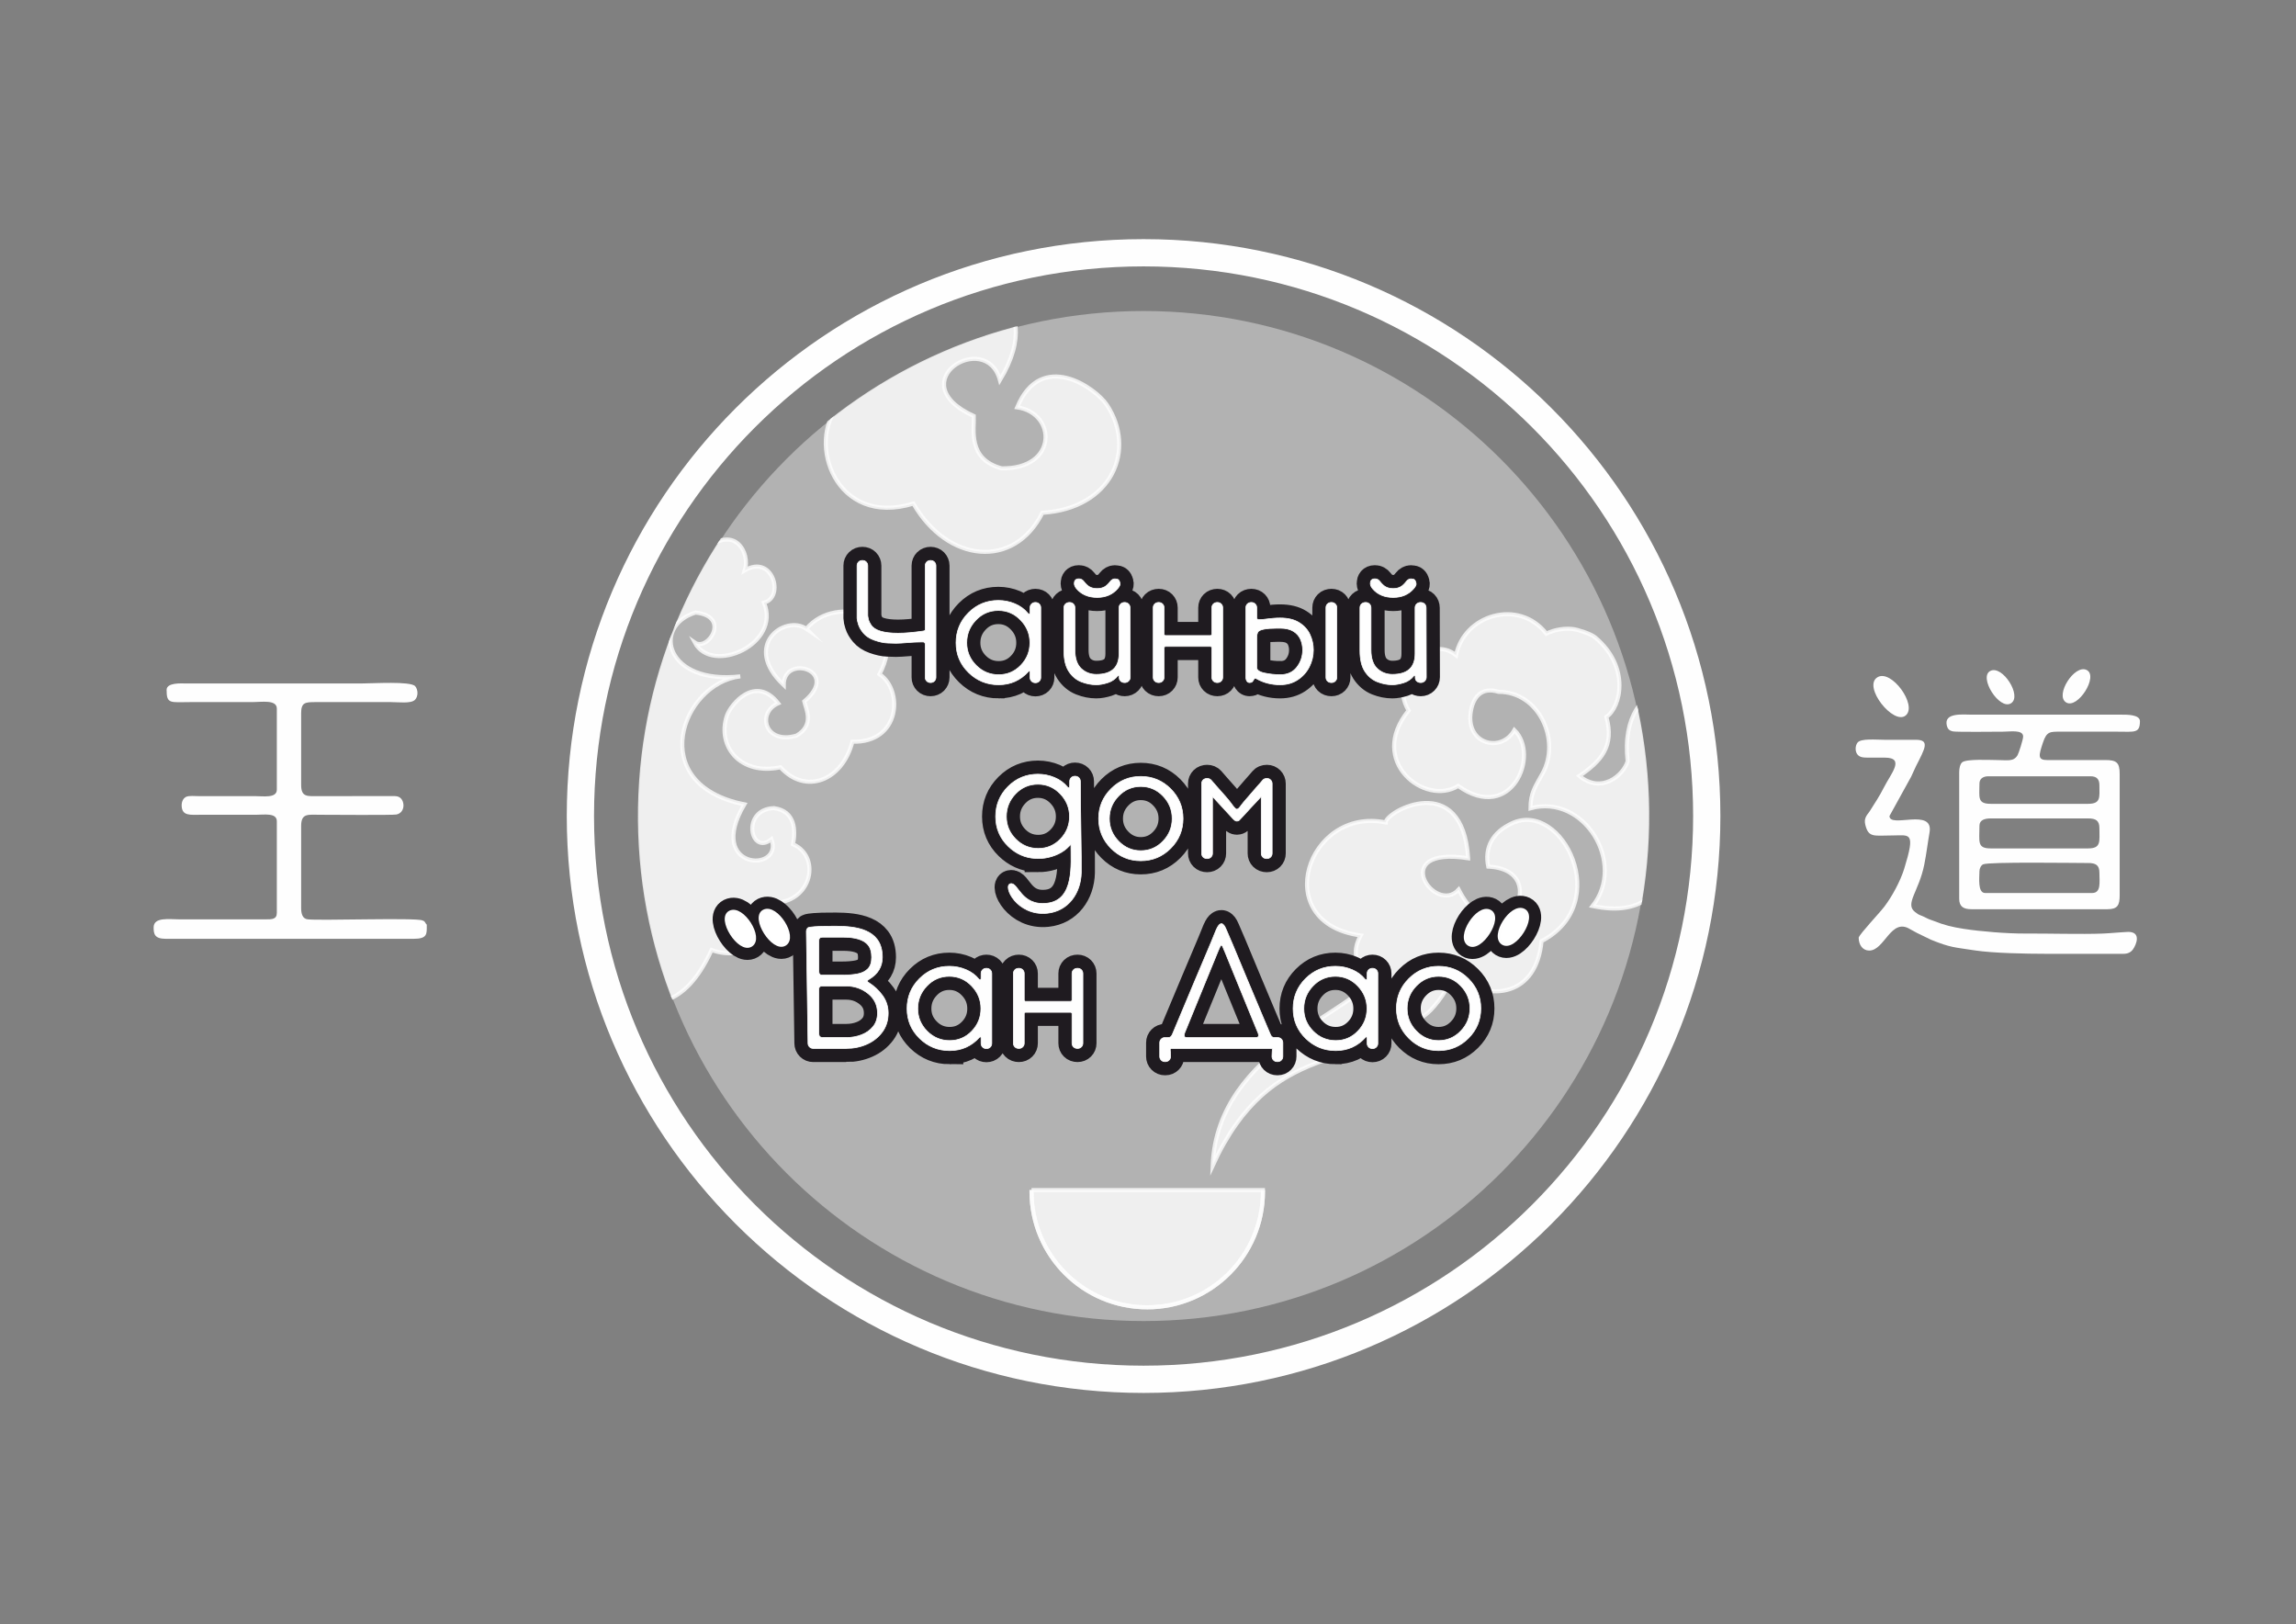 <?xml version="1.0" encoding="UTF-8"?> <!-- Creator: CorelDRAW 2019 (64-Bit) --> <svg xmlns="http://www.w3.org/2000/svg" xmlns:xlink="http://www.w3.org/1999/xlink" xmlns:xodm="http://www.corel.com/coreldraw/odm/2003" xml:space="preserve" width="1189mm" height="841mm" style="shape-rendering:geometricPrecision; text-rendering:geometricPrecision; image-rendering:optimizeQuality; fill-rule:evenodd; clip-rule:evenodd" viewBox="0 0 118900 84100"><rect x="0" y="0" width="118900" height="84100" fill="#808080" stroke="none"/> <defs> <style type="text/css"> <![CDATA[ .str4 {stroke:#FEFEFE;stroke-width:211.42;stroke-miterlimit:22.926;stroke-opacity:0.8} .str5 {stroke:#FEFEFE;stroke-width:211.42;stroke-miterlimit:22.926;stroke-opacity:0.8} .str1 {stroke:#FEFEFE;stroke-width:211.42;stroke-miterlimit:22.926;stroke-opacity:0.8} .str2 {stroke:#FEFEFE;stroke-width:211.42;stroke-miterlimit:22.926;stroke-opacity:0.8} .str3 {stroke:#FEFEFE;stroke-width:211.42;stroke-miterlimit:22.926;stroke-opacity:0.8} .str6 {stroke:#FEFEFE;stroke-width:211.47;stroke-miterlimit:22.926;stroke-opacity:0.8} .str8 {stroke:#1F1B20;stroke-width:1411.07;stroke-miterlimit:22.926} .str7 {stroke:#1F1B20;stroke-width:1411.09;stroke-miterlimit:22.926} .str0 {stroke:#FEFEFE;stroke-width:1411.09;stroke-miterlimit:22.926} .str9 {stroke:#FEFEFE;stroke-width:36.66;stroke-miterlimit:22.926} .str10 {stroke:#FEFEFE;stroke-width:159.81;stroke-miterlimit:22.926} .fil0 {fill:none} .fil4 {fill:none} .fil1 {fill:#FEFEFE} .fil6 {fill:white} .fil5 {fill:#FEFEFE;fill-rule:nonzero} .fil2 {fill:#FEFEFE;fill-opacity:0.4} .fil3 {fill:#FEFEFE;fill-opacity:0.8} ]]> </style> <clipPath id="id0"> <path d="M59652.91 16068.7c14460.64,238.59 25989.96,12154.72 25751.29,26615.37 -238.59,14460.64 -12154.72,25989.96 -26615.37,25751.29 -14460.64,-238.59 -25989.96,-12154.72 -25751.29,-26615.37 238.59,-14460.64 12154.72,-25989.96 26615.37,-25751.29z"></path> </clipPath> </defs> <g id="Слой_x0020_1">  <path class="fil0 str0" d="M59220.89 13087.35c16107.21,0 29164.68,13057.55 29164.68,29164.68 0,16107.13 -13057.47,29164.68 -29164.68,29164.68 -16107.21,0 -29164.68,-13057.55 -29164.68,-29164.68 0,-16107.13 13057.47,-29164.68 29164.68,-29164.68z"></path> <path class="fil1" d="M15594.42 36940.18c0,-566.42 196.21,-588.19 755.51,-587.63l3903.49 0c377.3,0 1018.75,89.64 1230.58,-112.57 181.56,-173.29 174.63,-531.86 13.87,-712.14 -237.85,-266.78 -2166.78,-140.65 -2755.48,-140.65l-9150.14 0c-199.93,-0.02 -965.38,-54.84 -965.38,335.77 0,749.54 202.78,629.59 1259.18,629.59 1063.33,0 2126.67,0 3189.98,0 467,0 1259.18,-140.69 1259.18,335.79l0 4197.31c0,451.5 -688.12,335.78 -1133.28,335.78l-2896.15 0c-212.46,0 -530.7,-34.94 -674.08,39.44 -162.79,84.47 -230.5,268.65 -225.04,457.19 15.68,541.12 449.19,468.78 983.08,468.78l2854.17 0c442.71,0 1091.3,-114.61 1091.3,335.78l0 4742.95c0,336.01 -248.23,337.31 -587.56,335.86l-4449.23 -0.05c-545.81,0 -1343.13,-130.99 -1343.13,419.72 0,339.75 47.89,587.62 629.61,587.62l12843.76 0c707.87,0 671.58,-260.91 671.58,-671.57 0,-170.69 5.07,-14.3 -33.17,-92.72 -9.97,-20.49 -38.95,-66.79 -47.62,-78.33 -65.4,-87.06 -28.73,-59.83 -142.95,-108.88 -356.08,-152.85 -5317.8,19.83 -5945.38,-56.79 -266.87,-32.58 -336.7,-287.67 -336.7,-586.69l0 -4239.3c0,-686.64 355.11,-587.6 1007.34,-587.6 458.1,0 3739.21,27.29 3930.75,-14.72 451.2,-99.03 439.55,-678.41 185.55,-868.97 -73.91,-55.45 -151.64,-81.03 -294.59,-83.81l-3863.66 2.09c-636.27,0 -965.39,80.22 -965.39,-587.6l0 -3693.65z"></path> <path class="fil1" d="M102507.42 45103.73c0,-138.08 83.14,-305.34 193.36,-352.27 316.47,-134.75 4749.78,-67.45 5431.03,-67.45 395.17,0 587.63,105.35 587.63,503.68 0,483.22 100.42,1049.33 -377.77,1049.33l-5540.45 0c-401.27,0 -293.8,-816.63 -293.8,-1133.29zm0 -2350.49c0,-302.67 284.84,-377.77 587.61,-377.77l5036.78 0c395.17,0 587.63,105.37 587.63,503.7 0,692.17 101.53,1049.31 -587.63,1049.31l-5036.78 0c-723.07,0 -587.61,-337.88 -587.61,-1175.24zm0 -2182.61c0,-257.66 199.76,-377.76 461.7,-377.76l5288.62 0c314.65,0 461.7,147.05 461.7,461.71 0,619.74 89.23,965.38 -587.63,965.38l-5036.78 0c-710.79,0 -587.61,-332.62 -587.61,-1049.33zm-1049.33 -587.61l0 6547.8c0,408.56 221.16,545.65 629.58,545.65l7051.5 0c515.04,0 629.6,-202.96 629.6,-713.53l0 -6295.97c0,-588.43 -165.34,-716.82 -755.04,-714.04l-2981.76 1.66c-527.47,2.17 -458.04,-237.91 -235.19,-909.12 192.8,-580.7 367.45,-561.64 907.95,-561.11l2980.09 0c848.61,0 1133.26,94.38 1133.26,-545.66 0,-347.53 -709.13,-336.47 -923.38,-335.82l-7765.06 0.04c-464,0 -1471.45,-123.99 -1313.99,555.24 44.19,190.55 129.38,269.94 321.24,311.59 184.63,40.11 2220.54,14.61 2587.74,14.61 369.11,0 1042.38,-118.86 1045.58,249.77 1.29,148.14 -227.92,866.55 -289.38,968.13 -210.27,347.29 -520.06,251.16 -1050,251.16 -353.27,0 -1591.16,-68.01 -1815.92,114.86 -111.16,90.43 -156.82,320.74 -156.82,514.74zm-2490.61 237.66c97.59,-194.53 154.08,-352.6 251.8,-545.7 469.33,-927.35 744.43,-1376.84 -27.55,-1371.24 -531.23,3.82 -1063.8,0.34 -1595.17,0.34 -456.5,0 -1229.79,-82.03 -1404.69,148.35 -120.56,158.8 -129.68,437.46 -13.85,598.61 124.18,172.7 336.08,178.2 620.85,176.64 265.84,-1.46 531.83,0.41 797.69,-0.19 1089.33,-2.53 315.55,836.51 -41.98,1553.01 -210.42,421.67 -485.17,836 -738.02,1234.72 -168.06,223.4 -297.09,368.7 -220.86,686.26 166.7,694.38 460.11,555.44 1420.59,555.44 879.82,0 1197.4,-226.16 593.64,1726.93 -196.81,636.65 -628.25,1433.44 -1024.89,1955.2 -267.61,351.91 -1259.25,1389.81 -1331.64,1606.49 0,391.64 219.46,671.57 545.65,671.57 800.23,0 1121.61,-1723.21 2115.63,-1108.28 129.31,79.99 224.73,112.91 352.38,193.29l734.78 356.51c1021.29,412.22 1180.99,382.13 2262.85,549.36 933.25,144.22 2674.8,177 3642.53,177l4071.41 0c224.25,0 380.08,-90.68 480.48,-233.05 176.14,-249.82 431.68,-885.46 -227,-902.19 -448.38,18.66 -910.71,70.15 -1343.22,87.48 -1091.57,43.7 -2828.88,-7.77 -4031.16,-1.36 -901.29,4.79 -2274.4,-105.49 -3158.02,-241.83 -600.35,-92.59 -1036.91,-201.03 -1529.72,-401.05 -141.68,-57.5 -227.61,-72.47 -363.72,-139.98 -129.78,-64.34 -177.92,-93.71 -315.21,-146.47 -158.08,-60.73 -181.31,-79.87 -318.08,-185.59 -547.85,-423.42 199.6,-1057.88 477.34,-2455.9 115.15,-579.45 172.17,-1095.17 271.85,-1659.05 231.65,-1310.68 -2073.78,-198.27 -2073.78,-856.44l1119.09 -2028.88zm-279.64 -3175.8c625.69,-521.65 -749.4,-2426.89 -1467.9,-1975.23 -771.87,485.2 842.22,2496.87 1467.9,1975.23zm8306.73 -675.82c-595.63,-368.61 437.56,-1993.82 1065.36,-1678.5 629.63,316.24 -469.72,2047.11 -1065.36,1678.5zm-2856.22 46.79c595.64,-368.61 -437.54,-1993.82 -1065.37,-1678.5 -629.6,316.22 469.72,2047.11 1065.37,1678.5z"></path> <path class="fil2" d="M59220.89 16103.48c14441.48,0 26148.55,11707.16 26148.55,26148.55 0,14441.39 -11707.07,26148.55 -26148.55,26148.55 -14441.47,0 -26148.55,-11707.16 -26148.55,-26148.55 0,-14441.39 11707.08,-26148.55 26148.55,-26148.55z"></path> <g> </g> <g style="clip-path:url(#id0)"> <g> <path class="fil3 str1" d="M97416.05 52981.99c-9.51,-45.22 46.35,-55.61 66.08,-85.97 -406.87,-74.55 -338.07,-106.83 -714.89,152.77l272.79 766.12 376.02 -832.92z"></path> <path class="fil3 str2" d="M41755.91 32555.46c-1104.84,-752.68 -3354.91,858 -1170.9,2917.67 -11.14,-1625.4 2976.73,-764.59 1063.86,844.08 84.9,381.23 543.78,1216.54 -392.38,1766.83 -1644.34,490.78 -2080.82,-1174.09 -956.35,-1669.48 -1186.37,-1514.66 -2472.28,70.88 -2664.26,658.89 -506.89,1552.48 679,3094.77 2781.63,2655.98 1294.13,1435.84 3201.66,702.75 3726.43,-1325.11 2489.84,69.74 2647.7,-2680.98 1401.9,-3497.08 1611.12,-2993.09 -2201.09,-4228.26 -3789.93,-2351.78z"></path> <path class="fil3 str3" d="M76028.91 44436.94c-283.11,-4576.55 -4256.91,-2431.8 -4270.28,-1853.75 -4058.6,-834.97 -6072.51,5210.39 -1296.26,5852.7 -484.96,869.24 -267.48,1646.87 610.86,2073.44 -619.56,1859.45 -8047.04,3750.13 -8274.69,9841.04 3072.41,-6667.7 7441.35,-4814 11106.69,-7880.36 441.48,-350.77 1242.17,-1462.81 1265.85,-1945.63 2092.43,1451.09 4403.64,986.95 4659.06,-1795.78 3747.03,-1940.13 1068.06,-7305.66 -1526.06,-6105.18 -1018.96,471.57 -1441.42,1265.31 -1234.69,2247.16 3544.91,165.51 554.99,5249.94 -1531.16,1188.27 -1219.7,1359.93 -3708.39,-2268.23 490.68,-1621.91z"></path> <path class="fil3 str3" d="M68132.5 15611.34l549.62 222.85c868.37,445.76 1472.39,-76.62 2869.96,725.08l1552.23 663.24c231.03,105.64 437.57,253.73 693.91,389.7l8888.25 6039.78c1901.41,1748.24 1699.73,3519.65 3276.79,5422.31 592.63,715.04 2848.77,6371.75 3137.71,7203.59 -574.71,-1491.37 -5337.94,-1548.3 -4812.04,3138.43 -234.3,753.36 -1369.57,1691.93 -2501.01,760.62 1109.11,-752.04 1832.87,-1532.97 1399.11,-3058.67 749.6,-490.53 1253.7,-2586.95 -588.42,-4123.72 -218.69,-182.39 -889.09,-391.2 -1123.89,-423.09 -376.54,-51.47 -914.29,0.84 -1395.58,233.99 -1449.22,-1844.28 -4270.79,-956.95 -4675.88,1121.29 -1372.72,-1141.54 -3569.02,981.48 -2459.15,2861.68 -2152.54,2631.22 854.07,4975.66 2568.7,3905.23 2752.58,1966.56 4252.59,-1599.44 2911.1,-2894.01 -664.58,1184.12 -2449.92,748.22 -2271.82,-839.76 90.8,-809.53 531.01,-1427.12 1448.46,-1138.05 2112.93,-6.13 3228.66,2517.02 2283.55,4222.82 -388.07,700.44 -623.24,1005.27 -627.64,1805.86 2781.29,-758.1 4976.32,2838.73 3215.71,5062.63 2754.02,576.03 3701.39,-882.9 3756.63,-2618.24 398.66,292.04 601.06,187.68 1104.1,240.97l-165.25 4310.08c-19.21,404.77 -50.15,581 -80.87,1019.54 -47.2,674.08 -54.29,428.74 -201.88,1057.97l-589.25 -740.12 -1778.19 3990.86c-1043.02,1983.84 834.65,7019.16 -716.53,8597.63 -341.94,347.87 -588.94,513.28 -837.85,768.9l-2921.4 2524.32c-23232.87,17203.14 -48383.26,23637.54 20174.38,-13118.27l-27471.86 -51240.97 -5476.17 2935.99c23.14,165.12 -19.77,326.17 10.93,494.9l41.33 893.62c-17.72,542.5 105.72,574.19 111.27,879.05 8.98,488.76 27.12,234.32 104.31,659.04l291.25 1272.5 238.04 1347.42c158.94,635.97 27.67,2650.31 -0.31,3269.62 -20.11,444.4 -214.63,258.81 -115.9,892.73l63.69 451.13c97.14,222.47 29.68,452.26 91.21,675.88 12.58,45.58 21.84,90.18 28.65,133.65z"></path> <path class="fil3 str2" d="M31208.39 50395.81c-1637.03,-1725.34 2787.31,5040.8 5642.16,-1206.75 1620.3,595.68 3111.22,-417.99 2857.58,-2458.68 2287.61,266.19 2904.36,-2348.32 1360.08,-3017.48 137.85,-687.77 131.42,-1720.23 -989.81,-1870.99 -1726.71,64.8 -1205.05,2507.71 -125.84,1608.3 631.46,1749.36 -3414.64,1614.14 -1406.22,-1803.86 -5174.56,-1031.27 -3237.14,-6269.44 -207.56,-6626.4 -3857.7,440.83 -4603.98,-2594.34 -2321.92,-3301.83 1849.03,186.85 640.81,2029.26 -37.78,1551.24 888.93,1680.88 4488.42,81.73 3583.82,-2065.2 1083.62,-266.75 460.06,-2534.01 -992.15,-1675.14 293.44,-890.11 -520.87,-2455.64 -2138.98,-1001.42l2389.73 -3483.45c14.65,-24.34 33.57,-61.12 49.01,-85.02l2395.97 -2741.78 787.34 -332.91c34.11,0.95 153.02,43.52 275.66,45.52l934.71 -1192.83c17.15,-24.79 35.1,-61.98 52.21,-86.61l1226.91 -999.04c117.32,-85.81 236.99,-169.47 354.74,-255.01 56.65,-43.08 111.09,-90.17 167.4,-132.92l739.5 -478.55c1633.2,-961.13 3262.74,-1511.29 4899.28,-2365.5 892.89,-466.15 4491.12,-1299.56 5681.57,-1359.47 693.49,-31.96 1388.9,-69.94 2082.45,-93.55 650.49,-21.38 1479.14,-149.84 2129.62,-0.56 779.75,178.8 2758.73,136.39 4073.8,381.57 503.09,93.82 965.24,284.8 1469.83,395.05 996.42,217.74 746.74,-113.52 1023.65,779.91 120.11,-37.01 238.77,-64.92 355.96,-84.95 174.4,-711.09 466,-1648.53 490.06,-1931.85l-28.78 -461.76c49.83,-253.65 -21.06,-501.17 43.14,-757.98 131.77,-527.04 41.9,-397.55 93.57,-660.55 54.65,-277.9 -34.96,-252.86 -11.62,-501.03l51.28 -786.26c44.63,-473.71 122.86,-106.01 83.29,-803.95l498.98 -2020.88 -43636.85 12538.47c20304.85,70665.27 471.82,38134.42 6104.21,29344.1z"></path> <path class="fil3 str1" d="M74391.46 15669.91c429.72,210.94 331.28,178.02 766.19,182.01 21.89,399.04 57.85,107.79 -49.38,467.12 -250.42,-76.47 -202.16,-63.76 -516.49,40.75l-200.32 -689.88z"></path> <path class="fil3 str1" d="M73048.52 18218.66l-650.97 336.71c58.73,-569.71 -293,-295.64 -248.1,-780.97l423.25 -105.48c270.47,-31 167.64,-18.69 307.55,-16.06 -1.44,34.52 -28.29,56.81 -6.23,103.56l174.5 462.24z"></path> <path class="fil3 str1" d="M75452.33 16553.47c509.07,-72.23 521.77,-1.51 982.89,10.15 14.47,-141.19 35.72,-73.03 -4.23,-307.94l-78.31 -267.12c35.32,16.14 71.6,2.08 108.35,42.99l475.19 227.48c89.41,56.65 242.1,181.14 245.22,182.66 203.91,102.44 119.69,90.13 361.72,71.91 -365.4,346.7 -271.91,346.54 -708.02,502.67 -239.71,85.74 -259.85,83.66 -432.28,112.27 -440.98,72.71 194.65,-209.99 -501.55,80.86 -40.51,-327.36 -134,-522.33 -448.98,-655.93z"></path> <path class="fil3 str1" d="M97040.03 53814.91l-272.79 -766.12c376.82,-259.6 308.02,-227.32 714.89,-152.77 -19.73,30.36 -75.59,40.75 -66.08,85.97l-376.02 832.92z"></path> <g id="_1147249184"> <path class="fil3 str4" d="M53417.98 61617.54l11984.52 0c0.32,26.28 0.48,52.65 0.48,79.02 0,3309.67 -2683.07,5992.74 -5992.74,5992.74 -3309.67,0 -5992.74,-2683.07 -5992.74,-5992.74 0,-26.37 0.16,-52.74 0.48,-79.02z"></path> <path class="fil4 str5" d="M65402.5 61617.54c0.32,26.28 0.48,52.65 0.48,79.02 0,3309.67 -2683.07,5992.74 -5992.74,5992.74 -3309.67,0 -5992.74,-2683.07 -5992.74,-5992.74 0,-26.37 0.16,-52.74 0.48,-79.02"></path> </g> <path class="fil3 str6" d="M48554.2 15451.16c1462.71,-1727.64 5862.5,-116.28 3229.51,4231.95 -716.51,-2657.45 -5203.16,97.77 -1354.54,1858.26 33.77,660.48 -337.49,2231 1438.92,2705.84 2905.14,57.63 2864.87,-2856.46 806,-3156.6 1251.36,-3007.93 4066.42,-1001.8 4645.47,-129.04 1528.89,2304.29 290.81,5357.09 -3338.68,5591.43 -1462.81,2928.02 -4906.97,2593.93 -6679.89,-478.02 -4031.52,1239.21 -5532.44,-3178.2 -3868.37,-5073.03 -3981.97,-4156.05 1680.67,-7894.75 5121.58,-5550.79z"></path> </g> </g> <path class="fil0" d="M59652.91 16068.7c14460.64,238.59 25989.96,12154.72 25751.29,26615.37 -238.59,14460.64 -12154.72,25989.96 -26615.37,25751.29 -14460.64,-238.59 -25989.96,-12154.72 -25751.29,-26615.37 238.59,-14460.64 12154.72,-25989.96 26615.37,-25751.29z"></path> <path class="fil5 str7" d="M48189.77 35342.35c-80.77,0 -147.06,-25.99 -198.97,-77.98 -51.9,-51.99 -77.89,-115.49 -77.89,-190.59l0 -1706.41c0,-86.62 -45.72,-129.97 -121.08,-129.97l-25.99 0c-561.69,0 -1020.85,69.35 -1366.89,69.35 -69.18,0 -213.2,-7.03 -423.94,-12.96 -210.74,-6.01 -452.89,-60.79 -709.44,-151.64 -234.02,-82.81 -419.78,-206.51 -549.41,-359.42 -129.63,-152.91 -217.85,-304.72 -263.83,-454.75 -45.97,-150.04 -69.17,-254.09 -69.17,-312.01l0 -2728.53c0,-75.02 25.99,-138.6 77.81,-190.5 51.81,-51.91 118.28,-77.9 199.05,-77.9 80.69,0 147.16,25.99 198.97,77.9 51.82,51.9 77.82,120.9 77.82,190.5l0 2581.38c0,29.21 13.29,102.62 34.71,199.22 21.42,96.61 75.27,196.86 138.35,294.57 179.5,278.13 643.06,424.44 1392.88,424.44 374.91,0 814.51,-40.73 1314.99,-112.61 24.72,-3.47 51.99,-13.21 69.18,-21.76 17.18,-8.55 25.99,-30.23 25.99,-64.86l0 -3300.38c0,-75.02 28.62,-141.23 77.89,-190.5 49.2,-49.28 118.2,-77.9 198.97,-77.9 80.78,0 149.87,28.7 198.98,77.9 49.19,49.27 77.89,120.9 77.89,190.5l0 5786.34c0,69.68 -28.7,141.23 -77.89,190.59 -49.11,49.28 -118.2,77.98 -198.98,77.98zm3526.37 112.52c-605.72,0 -1124.82,-210.74 -1557.31,-632.22 -432.49,-421.48 -648.9,-935.5 -648.9,-1541.9 0,-606.31 215.99,-1125.84 640.18,-1550.53 424.36,-424.79 943.12,-640.95 1548.67,-640.95 299.98,0 586.84,57.83 860.83,173.24 273.99,115.4 500.9,281.77 670.49,493.7 15.75,19.73 37.51,34.71 60.62,34.71 11.52,0 24.13,-5.58 34.55,-13.04 10.41,-7.53 17.27,-47.66 17.27,-116.92l0 -199.23c0,-75.18 25.99,-138.6 77.89,-190.59 51.91,-51.98 118.2,-77.98 198.98,-77.98 80.77,0 149.61,28.54 198.97,77.98 49.44,49.45 77.89,120.57 77.89,190.59l0 3620.77c0,69.85 -27.01,139.71 -77.89,190.59 -50.8,50.72 -118.2,77.81 -198.97,77.81 -80.78,0 -149.61,-28.45 -198.98,-77.81 -49.36,-49.45 -77.89,-115.57 -77.89,-190.59l0 -259.85c0,-51.98 -14.39,-77.98 -43.18,-77.98 -17.36,0 -28.87,5.76 -34.63,17.28 -415.39,462.03 -931.44,692.92 -1548.59,692.92zm0 -519.61c449.84,0 831.95,-163.24 1146.24,-489.47 314.29,-326.22 471.52,-714.6 471.52,-1165.04 0,-450.52 -160.19,-841.77 -480.15,-1173.67 -319.97,-331.9 -705.12,-498.19 -1154.97,-498.19 -455.6,0 -842.2,166.29 -1159.37,498.19 -317.16,331.9 -475.75,723.15 -475.75,1173.67 0,450.44 164.09,841.27 484.56,1165.04 320.47,323.69 712.23,489.47 1167.92,489.47zm5100.86 -4001.95c-449.93,0 -814.43,-151.47 -1072.83,-459.07 -77.22,-92.03 -112.44,-187.71 -112.44,-268.57 0,-132.76 70.27,-233.85 216.32,-233.85l43.19 0c80.77,0 165.78,41.82 233.68,129.88 88.99,115.23 184.07,214.89 289.74,277.29 105.58,62.4 240.79,95.25 402.34,95.25 155.71,0 289.4,-34.04 393.63,-95.25 104.39,-61.22 200.75,-161.97 289.82,-277.29 67.9,-88.06 152.91,-129.88 233.6,-129.88 17.27,0 57.23,6.69 112.52,13.04 55.29,6.26 115.83,60.53 138.44,151.55l17.18 69.26c18.29,73.66 -40.64,174.5 -121.07,268.57 -260.95,305.4 -620.03,459.07 -1064.12,459.07zm-43.26 4521.56c-265.35,0 -528.76,-53.08 -787.25,-155.95 -258.41,-102.79 -473.05,-284.41 -640.27,-541.29 -167.22,-256.89 -250.87,-613.6 -250.87,-1069.71l0 -2217.55c0,-80.86 29.72,-149.61 82.13,-199.23 52.49,-49.61 125.56,-77.98 212.01,-77.98 80.77,0 149.35,28.37 198.97,77.98 49.62,49.7 77.81,123.11 77.81,199.23l0 2182.84c0,434.1 109.73,760.66 324.54,961.41 214.8,200.75 477.27,303.2 782.93,303.2 784.37,0 1176.55,-357.98 1176.55,-1074.02l0 -2373.43c0,-80.86 27.43,-147.24 82.22,-199.23 54.78,-51.98 122.6,-77.98 203.28,-77.98 86.54,0 155.8,26 207.7,77.98 51.9,51.99 77.64,123.11 77.81,199.23l8.72 3594.77c0.17,70.36 -27.43,140.05 -82.21,194.91 -54.79,54.87 -122.52,82.3 -203.29,82.3 -80.78,0 -148.94,-23.2 -203.38,-69.26 -54.44,-46.06 -82.13,-109.73 -82.13,-190.59l0 -77.98c0,-23.11 -11.6,-34.71 -34.63,-34.71 -11.51,0 -26.67,7.11 -34.63,17.36 -131.66,170.01 -309.71,295.57 -527.74,363.73 -218.1,68.24 -415.21,103.97 -588.27,103.97zm6268.86 -112.52c-86.44,0 -157.06,-27.18 -207.69,-77.98 -50.63,-50.8 -77.81,-115.49 -77.81,-190.59l0 -1524.46c0,-23.2 -8.13,-43.01 -21.59,-56.39 -13.46,-13.46 -37.59,-21.59 -56.22,-21.59l-2318.65 0c-18.63,0 -42.84,8.22 -56.22,21.59 -13.46,13.38 -21.68,37.6 -21.68,56.39l0 1524.46c0,70.7 -28.11,140.64 -77.89,190.59 -49.7,49.7 -118.2,77.98 -198.97,77.98 -86.45,0 -156.89,-27.18 -207.61,-77.98 -50.72,-50.8 -77.89,-115.49 -77.89,-190.59l0 -3612.05c0,-75.18 28.19,-140.8 77.89,-190.59 49.79,-49.78 121.16,-77.98 207.61,-77.98 80.77,0 149.27,28.28 198.97,77.98 49.7,49.87 77.89,119.81 77.89,190.59l0 1368.5c0,18.8 7.29,42 21.68,56.39 14.39,14.39 33.19,21.68 56.22,21.68l2318.65 0c23.03,0 41.74,-7.2 56.22,-21.68 14.39,-14.39 21.59,-33.19 21.59,-56.39l0 -1368.5c0,-75.18 28.2,-140.8 77.81,-190.59 49.7,-49.78 121.25,-77.98 207.69,-77.98 80.78,0 148.26,27.27 198.98,77.98 50.71,50.72 77.89,119.81 77.89,190.59l0 3612.05c0,70.7 -28.11,140.72 -77.89,190.59 -49.79,49.79 -118.2,77.98 -198.98,77.98zm5908.52 0c-86.45,0 -156.55,-26.92 -207.61,-77.98 -51.05,-51.05 -77.89,-115.49 -77.89,-190.59l0 -3612.05c0,-75.18 26.92,-139.53 77.89,-190.59 50.97,-51.05 121.16,-77.98 207.61,-77.98 80.77,0 147.49,26.5 198.97,77.98 51.48,51.48 77.9,118.45 77.9,190.59l0 3612.05c0,72.14 -26.42,139.11 -77.9,190.59 -51.48,51.48 -118.2,77.98 -198.97,77.98zm-2659.1 112.52c-449.85,0 -858.46,-105.92 -1219.82,-311.75 -26.67,-15.15 -54.87,-25.99 -77.9,-25.99 -11.51,0 -24.21,6.94 -34.63,17.36 -10.33,10.33 -28.02,36.74 -43.26,69.26 -15.16,32.43 -40.39,66.38 -69.18,95.17 -28.87,28.87 -75.02,43.43 -138.43,43.43 -57.66,0 -105.92,-28.19 -138.44,-77.98 -32.51,-49.95 -51.9,-115.49 -51.9,-190.59l0 -3612.05c0,-75.18 28.03,-140.72 77.9,-190.59 49.78,-49.87 121.07,-77.98 207.61,-77.98 80.68,0 149.27,28.11 198.97,77.98 49.78,49.87 77.89,119.72 77.89,190.59l0 511.06c0,70.87 40.39,112.61 120.99,112.61l17.45 0c249.01,0 599.79,-86.61 1072.75,-86.61 403.7,0 732.55,79.41 986.3,238.17 253.75,158.75 441.89,365.85 558.05,615.03 116.17,249.01 177.21,518.26 177.21,801.22 0,311.84 -72.73,607.07 -211.92,879.2 -139.2,272.21 -341.72,496.58 -601.23,666.93 -259.51,170.36 -562.37,255.53 -908.41,255.53zm8.63 -519.61c369.16,0 656.78,-132.08 856.6,-389.81 199.73,-257.65 302.69,-557.29 302.69,-892.24 0,-196.35 -39.54,-381.69 -112.44,-550.01 -72.9,-168.23 -199.65,-311.07 -367.72,-415.8 -167.98,-104.74 -400.74,-160.2 -679.13,-160.2l-155.7 0c-589.8,0 -931.87,67.74 -1003.58,199.14 -39.46,72.14 -60.54,174.59 -60.54,285.93l0 1550.37c0,128.69 136.23,230.38 402.26,286.01 266.12,55.62 540.78,86.61 817.56,86.61zm5847.98 -4001.95c-449.93,0 -813.41,-150.45 -1072.83,-459.07 -78.24,-92.96 -112.44,-187.71 -112.44,-268.57 0,-132.76 70.27,-233.85 216.24,-233.85l43.27 0c80.77,0 164.68,40.89 233.6,129.88 90,116.42 184.49,215.14 289.9,277.29 105.24,62.15 240.71,95.25 402.26,95.25 155.79,0 288.38,-33.1 393.63,-95.25 105.41,-62.15 199.82,-160.96 289.82,-277.29 68.92,-89.07 152.91,-129.88 233.6,-129.88 17.27,0 56.22,5.76 112.52,13.04 56.22,7.28 115.24,58.59 138.44,151.55l17.27 69.26c18.88,75.7 -39.8,173.49 -121.16,268.57 -261.97,306.42 -620.03,459.07 -1064.12,459.07zm-43.26 4521.56c-265.44,0 -529.01,-53.42 -787.25,-155.95 -258.07,-102.54 -474.4,-285.68 -640.35,-541.29 -165.78,-255.53 -250.87,-613.6 -250.87,-1069.71l0 -2217.55c0,-80.86 27.77,-147.58 82.29,-199.23 54.53,-51.65 125.48,-77.98 211.93,-77.98 80.77,0 147.41,26.33 199.06,77.98 51.56,51.57 77.72,121.16 77.72,199.23l0 2182.84c0,436.13 109.39,760.41 324.54,961.41 215.31,201.01 477.19,303.2 782.93,303.2 784.37,0 1176.55,-357.98 1176.55,-1074.02l0 -2373.43c0,-80.86 28.54,-148.34 82.13,-199.23 53.77,-50.88 122.69,-77.98 203.38,-77.98 86.53,0 155.79,26 207.69,77.98 51.9,51.99 77.64,121.16 77.81,199.23l8.72 3594.77c0.17,72.31 -27.43,140.05 -82.21,194.91 -54.79,54.87 -122.52,82.3 -203.29,82.3 -80.78,0 -148.94,-23.2 -203.38,-69.26 -54.44,-46.06 -82.13,-109.73 -82.13,-190.59l0 -77.98c0,-23.11 -11.6,-34.71 -34.63,-34.71 -11.51,0 -25.82,5.92 -34.63,17.36 -132.76,170.86 -309.8,295.57 -527.74,363.73 -218.1,68.16 -415.21,103.97 -588.27,103.97zm-13030.17 9112.47c-599.88,0 -1114.32,-214.81 -1540.12,-641.03 -425.63,-426.14 -640.18,-941.17 -640.18,-1541.73 0,-600.55 214.46,-1115.76 640.18,-1541.9 425.71,-426.22 940.24,-640.94 1540.12,-640.94 605.47,0 1122.88,214.8 1548.5,640.94 425.63,426.22 640.18,941.35 640.18,1541.9 0,600.56 -214.55,1115.59 -640.18,1541.73 -425.62,426.22 -943.03,641.03 -1548.5,641.03zm0 -519.61c449.76,0 833.73,-165.11 1150.56,-493.79 316.83,-328.68 475.76,-719.01 475.76,-1169.36 0,-450.44 -158.93,-840.67 -475.76,-1169.36 -316.83,-328.68 -700.8,-493.79 -1150.56,-493.79 -444.26,0 -827.38,165.79 -1146.41,493.79 -318.95,328.01 -480.24,718.92 -480.24,1169.36 0,450.35 161.29,841.35 480.24,1169.36 319.03,328.01 702.15,493.79 1146.41,493.79zm6526.26 407.08c-86.45,0 -155.79,-25.99 -207.69,-77.98 -51.9,-51.98 -77.81,-115.48 -77.81,-190.5l0 -2875.86c0,-34.63 -5.85,-51.98 -17.36,-51.98l-484.47 519.69c-401.5,430.71 -614.11,672.61 -644.5,697.25 -30.48,24.81 -70.7,39.03 -116.84,39.03 -40.39,0 -75.02,-11.6 -103.81,-34.63 -28.79,-23.03 -68.83,-56.56 -112.44,-103.97l-1029.48 -1117.37c-11.6,0 -17.36,19.89 -17.36,51.98l0 2875.86c0,72.48 -27.26,139.79 -77.9,190.5 -50.54,50.72 -118.19,77.98 -198.97,77.98 -86.53,0 -155.7,-25.99 -207.61,-77.98 -51.9,-51.98 -77.89,-115.48 -77.89,-190.5l0 -3612.13c0,-75.19 25.99,-138.61 77.89,-190.59 51.91,-51.99 121.08,-77.98 207.61,-77.98 80.78,0 154.44,27.18 207.69,86.61 48.1,53.77 145.38,171.8 294.14,337.83 356.2,397.27 619.44,692.17 761.34,892.24 126.75,178.73 213.37,277.2 276.79,277.2 63.58,0 134.87,-73.74 224.96,-207.94 51.73,-77.22 161.38,-196.35 302.86,-363.74 334.69,-395.99 579.39,-662.36 709.44,-814.34l103.72 -121.25c45.8,-53.51 112.44,-86.61 216.33,-86.61 75.01,0 138.43,25.99 190.33,77.98 51.9,51.98 77.81,118.02 77.81,190.59l0 3612.13c0,72.48 -25.91,138.52 -77.81,190.5 -51.9,51.99 -118.28,77.98 -198.97,77.98zm-21777.03 9829.86l-1713.02 0c-74.25,0 -138.43,-25.99 -190.33,-77.97 -51.9,-51.99 -76.88,-115.49 -77.9,-190.51l-84.67 -5786.34c-1.01,-75.1 26.67,-139.28 77.9,-190.59 51.22,-51.22 648.22,-77.89 723.15,-77.89 860.58,0 2266.84,-117.19 2865.36,675.57 178.4,236.48 268.23,545.77 268.23,926.86 0,490.91 -231.23,872.01 -692.08,1143.46 -57.58,33.95 -89.33,66.88 -86.53,95.25 2.28,23.28 32.09,49.36 77.89,77.98 276.53,172.81 513.6,394.47 709.36,662.61 195.84,268.23 294.14,573.13 294.14,913.83 0,375.42 -101.18,700.55 -302.78,974.54 -201.51,273.99 -467.54,485.4 -795.97,632.3 -328.34,146.9 -687,220.9 -1072.75,220.9zm-207.61 -3794c299.9,0 564.15,-22.01 791.57,-64.94 227.5,-43.01 406.58,-131.49 536.37,-264.25 129.8,-132.76 194.74,-331.98 194.74,-597.68 0,-277.2 -64.94,-490.23 -190.42,-640.94 -219.97,-264.42 -649.49,-398.45 -1288.99,-398.45l-1064.2 0c-126.24,0 -190.34,58.42 -190.34,173.23l0 1602.44c0,120.66 57.49,190.59 173.06,190.59l1038.21 0zm207.61 3230.96c282.62,0 546.87,-48.01 791.57,-142.92 244.86,-94.92 444.17,-236.74 596.99,-424.45 152.83,-187.71 229.29,-420.12 229.29,-697.33 0,-415.72 -163.33,-753.8 -488.88,-1013.4 -325.55,-259.51 -702.92,-389.81 -1128.97,-389.81l-1245.82 0c-114.72,0 -173.06,52.66 -173.06,155.87l0 2321.45c0,120.65 69.18,190.59 207.69,190.59l1211.19 0zm5354.7 675.65c-605.64,0 -1124.74,-210.91 -1557.23,-632.3 -432.49,-421.48 -648.9,-935.51 -648.9,-1541.9 0,-606.31 213.45,-1123.39 640.18,-1550.54 426.73,-427.24 943.04,-640.94 1548.59,-640.94 299.98,0 587.09,57.83 860.91,173.23 273.82,115.32 498.28,279.58 670.41,493.7 17.95,22.44 37.59,34.72 60.62,34.72 11.52,0 23.2,-4.49 34.63,-13.04 11.43,-8.47 17.27,-47.67 17.27,-116.93l0 -199.22c0,-75.1 26.08,-138.69 77.9,-190.59 51.82,-51.82 118.2,-77.98 198.97,-77.98 80.77,0 147.07,25.99 198.97,77.98 51.9,51.98 77.9,115.74 77.9,190.59l0 3620.77c0,74.76 -26.08,138.77 -77.9,190.59 -51.73,51.81 -118.2,77.89 -198.97,77.89 -80.77,0 -147.07,-25.99 -198.97,-77.89 -51.99,-51.99 -77.9,-115.58 -77.9,-190.59l0 -259.85c0,-51.99 -14.39,-77.98 -43.26,-77.98 -17.28,0 -28.79,5.76 -34.55,17.27 -415.3,462.04 -931.52,693.01 -1548.67,693.01zm0 -519.69c449.93,0 832.12,-163.24 1146.33,-489.47 314.2,-326.06 471.52,-714.6 471.52,-1165.04 0,-450.44 -160.2,-841.86 -480.16,-1173.68 -319.96,-331.98 -705.12,-498.1 -1155.05,-498.1 -455.6,0 -842.2,166.12 -1159.28,498.1 -317.09,331.82 -475.84,723.24 -475.84,1173.68 0,450.44 161.63,838.81 484.56,1165.04 322.92,326.23 712.32,489.47 1167.92,489.47zm6621.51 407.08c-86.53,0 -155.79,-25.99 -207.69,-77.97 -51.82,-51.99 -77.81,-115.49 -77.81,-190.51l0 -1524.54c0,-23.12 -7.28,-41.91 -21.68,-56.31 -14.39,-14.48 -33.1,-21.67 -56.22,-21.67l-2318.56 0c-23.12,0 -41.92,7.19 -56.22,21.67 -14.48,14.4 -21.68,33.19 -21.68,56.31l0 1524.54c0,75.02 -25.99,138.52 -77.89,190.51 -51.82,51.98 -118.2,77.97 -198.98,77.97 -86.53,0 -155.7,-25.99 -207.6,-77.97 -51.91,-51.99 -77.9,-115.49 -77.9,-190.51l0 -3612.13c0,-75.1 25.99,-138.61 77.9,-190.59 51.9,-51.99 121.07,-77.98 207.6,-77.98 80.78,0 147.16,25.99 198.98,77.98 51.9,51.98 77.89,115.49 77.89,190.59l0 1368.58c0,23.12 7.2,41.91 21.68,56.31 14.3,14.47 33.1,21.67 56.22,21.67l2318.56 0c23.12,0 41.83,-7.2 56.22,-21.67 14.4,-14.4 21.68,-33.19 21.68,-56.31l0 -1368.58c0,-75.1 25.99,-138.61 77.81,-190.59 51.9,-51.99 121.16,-77.98 207.69,-77.98 80.77,0 147.07,25.99 198.97,77.98 51.9,51.98 77.9,115.49 77.9,190.59l0 3612.13c0,75.02 -26,138.52 -77.9,190.51 -51.9,51.98 -118.2,77.97 -198.97,77.97zm9239.72 -563.04c121.16,0 161.55,-69.26 121.16,-207.86 -115.32,-277.21 -283.98,-688.7 -506.06,-1234.39 -222.09,-545.69 -445.61,-1092.82 -670.58,-1641.47 -155.7,-381.09 -286.86,-703.09 -393.62,-965.81 -106.69,-262.73 -168.66,-414.37 -186.02,-454.76 -5.76,-17.36 -14.39,-34.63 -25.91,-51.99 -57.66,-161.71 -102.36,-238.17 -134.11,-229.53 -31.67,8.63 -85.1,108.29 -160.11,298.88 -17.19,46.14 -86.45,215.06 -207.53,506.74 -121.16,291.6 -266.87,646.7 -436.97,1065.39 -170.18,418.68 -341.72,838.81 -514.79,1260.37 -253.75,623.67 -446.96,1097.14 -579.55,1420.57 -51.99,155.88 -14.48,233.86 112.44,233.86l3581.65 0zm-4429.52 563.04c-5.85,11.52 -8.73,34.63 -8.73,69.26 0,40.48 2.88,83.74 8.73,129.97 5.75,63.5 8.63,135.72 8.63,216.58 0,75.02 -25.91,138.61 -77.89,190.51 -51.91,51.98 -115.32,77.98 -190.34,77.98l-25.91 0c-74.93,0 -138.43,-26 -190.33,-77.98 -51.9,-51.9 -77.9,-115.49 -77.9,-190.51l0 -710.28c0,-75.1 26,-138.61 77.9,-190.59 51.9,-51.99 115.4,-77.98 190.33,-77.98l155.71 0c63.42,0 112.52,-14.4 147.07,-43.27 34.63,-28.87 63.41,-72.22 86.53,-129.96 23.03,-57.75 148.59,-356.63 376.35,-896.56 227.84,-539.93 487.35,-1159.28 778.61,-1857.97 399.89,-959.38 765.15,-1781.68 1111.7,-2650.64 0,-5.75 2.97,-8.63 8.72,-8.63l0 -8.72c269.25,-610.8 460.69,-115.74 510.39,0l346.04 805.62c224.96,542.81 483.03,1162.16 774.29,1858.05 291.35,695.81 550.86,1313.72 778.7,1853.65 227.84,539.94 353.32,835.94 376.35,887.84 28.79,75.1 60.54,125.65 95.17,151.64 34.63,25.99 80.77,38.95 138.43,38.95l155.71 0c75.02,0 138.43,25.99 190.33,77.98 51.91,51.98 77.9,115.49 77.9,190.59l0 710.28c0,75.02 -25.99,138.61 -77.9,190.51 -51.9,51.98 -115.31,77.98 -190.33,77.98l-25.99 0c-74.94,0 -138.44,-26 -190.34,-77.98 -51.82,-51.9 -77.81,-115.49 -77.81,-190.51 0,-80.86 2.88,-153.08 8.64,-216.58 5.75,-46.23 8.63,-89.49 8.63,-129.97 0,-34.63 -2.88,-57.74 -8.63,-69.26l-5268.76 0zm8561.35 112.61c-605.63,0 -1124.74,-210.74 -1557.31,-632.3 -432.57,-421.57 -648.82,-935.51 -648.82,-1541.9 0,-606.31 213.45,-1123.47 640.1,-1550.54 426.64,-427.24 943.12,-640.94 1548.67,-640.94 299.98,0 587.1,57.91 860.91,173.23 273.74,115.32 498.28,279.58 670.41,493.7 17.95,22.36 37.51,34.72 60.62,34.72 11.52,0 23.03,-4.4 34.55,-13.04 11.51,-8.64 17.27,-47.67 17.27,-116.93l0 -199.22c0,-75.1 25.99,-138.61 77.9,-190.59 51.9,-51.99 118.19,-77.98 198.97,-77.98 80.77,0 147.24,26.16 198.97,77.98 51.82,51.81 77.89,115.82 77.89,190.59l0 3620.77c0,74.67 -25.9,138.6 -77.89,190.59 -51.9,51.9 -118.2,77.89 -198.97,77.89 -80.78,0 -147.24,-26.16 -198.97,-77.89 -51.74,-51.82 -77.9,-115.58 -77.9,-190.59l0 -259.85c0,-51.99 -14.39,-77.98 -43.18,-77.98 -17.36,0 -28.87,5.76 -34.63,17.27 -415.3,462.04 -931.44,693.01 -1548.59,693.01zm0 -519.69c449.85,0 831.95,-163.24 1146.24,-489.47 314.29,-326.23 471.52,-714.6 471.52,-1165.04 0,-450.44 -160.1,-841.69 -480.15,-1173.68 -320.05,-331.98 -705.04,-498.1 -1154.97,-498.1 -455.6,0 -842.11,166.2 -1159.28,498.1 -317.17,331.9 -475.84,723.24 -475.84,1173.68 0,450.44 161.72,838.89 484.56,1165.04 322.84,326.06 712.23,489.47 1167.92,489.47zm5323.71 519.69c-599.79,0 -1113.14,-213.7 -1539.95,-641.02 -426.82,-427.32 -640.18,-941.26 -640.18,-1541.82 0,-600.55 213.36,-1114.58 640.18,-1541.9 426.81,-427.32 940.16,-640.94 1539.95,-640.94 605.64,0 1121.86,213.62 1548.68,640.94 426.81,427.32 640.18,941.35 640.18,1541.9 0,600.56 -213.37,1114.5 -640.18,1541.82 -426.82,427.32 -943.04,641.02 -1548.68,641.02zm0 -519.69c449.93,0 833.73,-164.85 1150.73,-493.79 316.92,-328.77 475.76,-718.92 475.76,-1169.36 0,-450.44 -158.84,-840.59 -475.76,-1169.36 -317,-328.93 -700.8,-493.78 -1150.73,-493.78 -444.09,0 -826.53,164.85 -1146.33,493.78 -319.79,328.77 -480.15,718.92 -480.15,1169.36 0,450.44 160.36,840.59 480.15,1169.36 319.8,328.94 702.24,493.79 1146.33,493.79zm-20728.24 -9426.33c-52.92,0 -106.94,-2.03 -156.81,-4.91 -538.66,-31.92 -1006.79,-243.68 -1400.5,-627.4 -431.56,-420.55 -648.82,-935.5 -648.82,-1541.9 0,-606.4 213.96,-1123.97 640.1,-1550.62 426.14,-426.65 943.12,-640.86 1548.67,-640.86 299.98,0 586.93,57.92 860.83,173.23 273.9,115.32 499.71,280.6 670.49,493.62 16.93,21.09 37.59,34.8 60.62,34.8 11.52,0 23.12,-4.49 34.55,-13.04 11.43,-8.55 17.27,-47.75 17.27,-116.92l0 -199.23c0,-75.1 26.67,-139.45 77.9,-190.67 51.14,-51.23 118.19,-77.9 198.97,-77.9 80.77,0 148.42,27.35 198.97,77.9 50.63,50.71 77.89,116.25 77.89,190.67 0,1576.78 64.52,4023.79 47.59,4729.34 -25.4,1055.65 -667.28,1985.82 -1765.43,2098.17 -1577.04,161.29 -2325.85,-1432.85 -1900.13,-1529.03 404.46,-91.44 529.52,1167.83 1900.13,1009.33 1421.33,-164.34 1226.51,-2008.34 1229.48,-3035.37 0,-14.9 -28.88,5.76 -34.63,17.28 -13.47,14.98 -27.94,30.82 -40.65,44.19 -43.77,46.49 -92.03,93.48 -138.09,134.8 -341.3,306.16 -853.46,489.13 -1315.92,519.01 -51.48,3.31 -107.53,5.51 -162.48,5.51zm0 -519.7c449.85,0 831.96,-163.24 1146.25,-489.47 314.29,-326.23 471.6,-714.6 471.6,-1165.04 0,-450.44 -160.96,-842.37 -480.24,-1173.68 -319.37,-331.3 -705.12,-498.1 -1154.97,-498.1 -455.6,0 -842.79,166.88 -1159.28,498.1 -316.41,331.23 -475.84,723.24 -475.84,1173.68 0,450.44 162.91,840.08 484.56,1165.04 321.66,324.79 712.23,489.47 1167.92,489.47z"></path> <path class="fil6 str8" d="M76065.96 48896.72c-609.33,-377.09 447.95,-2039.44 1089.89,-1717.21 643.82,323.22 -480.57,2094.29 -1089.89,1717.21zm-37172.89 47.82c609.33,-377.09 -448.12,-2039.2 -1089.89,-1717.12 -643.57,322.97 480.57,2094.2 1089.89,1717.12zm38929.57 -100.63c-609.32,-377.09 447.96,-2039.44 1089.9,-1717.2 643.81,323.21 -480.58,2094.28 -1089.9,1717.2zm-37172.88 47.82c609.32,-377.09 -448.12,-2039.19 -1089.9,-1717.12 -643.57,322.97 480.58,2094.21 1089.9,1717.12z"></path> <path class="fil5 str9" d="M48189.72 35342.35c-80.77,0 -147.06,-25.99 -198.97,-77.98 -51.9,-51.99 -77.89,-115.49 -77.89,-190.59l0 -1706.41c0,-86.62 -45.72,-129.97 -121.08,-129.97l-25.99 0c-561.69,0 -1020.85,69.35 -1366.89,69.35 -69.18,0 -213.2,-7.03 -423.94,-12.96 -210.74,-6.01 -452.89,-60.79 -709.44,-151.64 -234.02,-82.81 -419.78,-206.51 -549.41,-359.42 -129.63,-152.91 -217.85,-304.72 -263.83,-454.75 -45.97,-150.04 -69.17,-254.09 -69.17,-312.01l0 -2728.53c0,-75.02 25.99,-138.6 77.81,-190.5 51.81,-51.91 118.28,-77.9 199.05,-77.9 80.69,0 147.16,25.99 198.97,77.9 51.82,51.9 77.82,120.9 77.82,190.5l0 2581.38c0,29.21 13.29,102.62 34.71,199.22 21.42,96.61 75.27,196.86 138.35,294.57 179.5,278.13 643.06,424.44 1392.88,424.44 374.91,0 814.51,-40.73 1314.99,-112.61 24.72,-3.47 51.99,-13.21 69.18,-21.76 17.18,-8.55 25.99,-30.23 25.99,-64.86l0 -3300.38c0,-75.02 28.62,-141.23 77.89,-190.5 49.2,-49.28 118.2,-77.9 198.97,-77.9 80.78,0 149.87,28.7 198.98,77.9 49.19,49.27 77.89,120.9 77.89,190.5l0 5786.34c0,69.68 -28.7,141.23 -77.89,190.59 -49.11,49.28 -118.2,77.98 -198.98,77.98zm3526.37 112.52c-605.72,0 -1124.82,-210.74 -1557.31,-632.22 -432.49,-421.48 -648.9,-935.5 -648.9,-1541.9 0,-606.31 215.99,-1125.84 640.18,-1550.53 424.36,-424.79 943.12,-640.95 1548.67,-640.95 299.98,0 586.84,57.83 860.83,173.24 273.99,115.4 500.9,281.77 670.49,493.7 15.75,19.73 37.51,34.71 60.62,34.71 11.52,0 24.13,-5.58 34.55,-13.04 10.41,-7.53 17.27,-47.66 17.27,-116.92l0 -199.23c0,-75.18 25.99,-138.6 77.89,-190.59 51.91,-51.98 118.2,-77.98 198.98,-77.98 80.77,0 149.61,28.54 198.97,77.98 49.44,49.45 77.89,120.57 77.89,190.59l0 3620.77c0,69.85 -27.01,139.71 -77.89,190.59 -50.8,50.72 -118.2,77.81 -198.97,77.81 -80.78,0 -149.61,-28.45 -198.98,-77.81 -49.36,-49.45 -77.89,-115.57 -77.89,-190.59l0 -259.85c0,-51.98 -14.39,-77.98 -43.18,-77.98 -17.36,0 -28.87,5.76 -34.63,17.28 -415.39,462.03 -931.44,692.92 -1548.59,692.92zm0 -519.61c449.84,0 831.95,-163.24 1146.24,-489.47 314.29,-326.22 471.52,-714.6 471.52,-1165.04 0,-450.52 -160.19,-841.77 -480.15,-1173.67 -319.97,-331.9 -705.12,-498.19 -1154.97,-498.19 -455.6,0 -842.2,166.29 -1159.37,498.19 -317.16,331.9 -475.75,723.15 -475.75,1173.67 0,450.44 164.09,841.27 484.56,1165.04 320.47,323.69 712.23,489.47 1167.92,489.47zm5100.86 -4001.95c-449.93,0 -814.43,-151.47 -1072.83,-459.07 -77.22,-92.03 -112.44,-187.71 -112.44,-268.57 0,-132.76 70.27,-233.85 216.32,-233.85l43.19 0c80.77,0 165.78,41.82 233.68,129.88 88.99,115.23 184.07,214.89 289.74,277.29 105.58,62.4 240.79,95.25 402.34,95.25 155.71,0 289.4,-34.04 393.63,-95.25 104.39,-61.22 200.75,-161.97 289.82,-277.29 67.9,-88.06 152.91,-129.88 233.6,-129.88 17.27,0 57.23,6.69 112.52,13.04 55.29,6.26 115.83,60.53 138.44,151.55l17.18 69.26c18.29,73.66 -40.64,174.5 -121.07,268.57 -260.95,305.4 -620.03,459.07 -1064.12,459.07zm-43.26 4521.56c-265.35,0 -528.76,-53.08 -787.25,-155.95 -258.41,-102.79 -473.05,-284.41 -640.27,-541.29 -167.22,-256.89 -250.87,-613.6 -250.87,-1069.71l0 -2217.55c0,-80.86 29.72,-149.61 82.13,-199.23 52.49,-49.61 125.56,-77.98 212.01,-77.98 80.77,0 149.35,28.37 198.97,77.98 49.62,49.7 77.81,123.11 77.81,199.23l0 2182.84c0,434.1 109.73,760.66 324.54,961.41 214.8,200.75 477.27,303.2 782.93,303.2 784.37,0 1176.55,-357.98 1176.55,-1074.02l0 -2373.43c0,-80.86 27.43,-147.24 82.22,-199.23 54.78,-51.98 122.6,-77.98 203.28,-77.98 86.54,0 155.8,26 207.7,77.98 51.9,51.99 77.64,123.11 77.81,199.23l8.72 3594.77c0.17,70.36 -27.43,140.05 -82.21,194.91 -54.79,54.87 -122.52,82.3 -203.29,82.3 -80.78,0 -148.94,-23.2 -203.38,-69.26 -54.44,-46.06 -82.13,-109.73 -82.13,-190.59l0 -77.98c0,-23.11 -11.6,-34.71 -34.63,-34.71 -11.51,0 -26.67,7.11 -34.63,17.36 -131.66,170.01 -309.71,295.57 -527.74,363.73 -218.1,68.24 -415.21,103.97 -588.27,103.97zm6268.86 -112.52c-86.44,0 -157.06,-27.18 -207.69,-77.98 -50.63,-50.8 -77.81,-115.49 -77.81,-190.59l0 -1524.46c0,-23.2 -8.13,-43.01 -21.59,-56.39 -13.46,-13.46 -37.59,-21.59 -56.22,-21.59l-2318.65 0c-18.63,0 -42.84,8.22 -56.22,21.59 -13.46,13.38 -21.68,37.6 -21.68,56.39l0 1524.46c0,70.7 -28.11,140.64 -77.89,190.59 -49.7,49.7 -118.2,77.98 -198.97,77.98 -86.45,0 -156.89,-27.18 -207.61,-77.98 -50.72,-50.8 -77.89,-115.49 -77.89,-190.59l0 -3612.05c0,-75.18 28.19,-140.8 77.89,-190.59 49.79,-49.78 121.16,-77.98 207.61,-77.98 80.77,0 149.27,28.28 198.97,77.98 49.7,49.87 77.89,119.81 77.89,190.59l0 1368.5c0,18.8 7.29,42 21.68,56.39 14.39,14.39 33.19,21.68 56.22,21.68l2318.65 0c23.03,0 41.74,-7.2 56.22,-21.68 14.39,-14.39 21.59,-33.19 21.59,-56.39l0 -1368.5c0,-75.18 28.2,-140.8 77.81,-190.59 49.7,-49.78 121.25,-77.98 207.69,-77.98 80.78,0 148.26,27.27 198.98,77.98 50.71,50.72 77.89,119.81 77.89,190.59l0 3612.05c0,70.7 -28.11,140.72 -77.89,190.59 -49.79,49.79 -118.2,77.98 -198.98,77.98zm5908.52 0c-86.45,0 -156.55,-26.92 -207.61,-77.98 -51.05,-51.05 -77.89,-115.49 -77.89,-190.59l0 -3612.05c0,-75.18 26.92,-139.53 77.89,-190.59 50.97,-51.05 121.16,-77.98 207.61,-77.98 80.77,0 147.49,26.5 198.97,77.98 51.48,51.48 77.9,118.45 77.9,190.59l0 3612.05c0,72.14 -26.42,139.11 -77.9,190.59 -51.48,51.48 -118.2,77.98 -198.97,77.98zm-2659.1 112.52c-449.85,0 -858.46,-105.92 -1219.82,-311.75 -26.67,-15.15 -54.87,-25.99 -77.9,-25.99 -11.51,0 -24.21,6.94 -34.63,17.36 -10.33,10.33 -28.02,36.74 -43.26,69.26 -15.16,32.43 -40.39,66.38 -69.18,95.17 -28.87,28.87 -75.02,43.43 -138.43,43.43 -57.66,0 -105.92,-28.19 -138.44,-77.98 -32.51,-49.95 -51.9,-115.49 -51.9,-190.59l0 -3612.05c0,-75.18 28.03,-140.72 77.9,-190.59 49.78,-49.87 121.07,-77.98 207.61,-77.98 80.68,0 149.27,28.11 198.97,77.98 49.78,49.87 77.89,119.72 77.89,190.59l0 511.06c0,70.87 40.39,112.61 120.99,112.61l17.45 0c249.01,0 599.79,-86.61 1072.75,-86.61 403.7,0 732.55,79.41 986.3,238.17 253.75,158.75 441.89,365.85 558.05,615.03 116.17,249.01 177.21,518.26 177.21,801.22 0,311.84 -72.73,607.07 -211.92,879.2 -139.2,272.21 -341.72,496.58 -601.23,666.93 -259.51,170.36 -562.37,255.53 -908.41,255.53zm8.63 -519.61c369.16,0 656.78,-132.08 856.6,-389.81 199.73,-257.65 302.69,-557.29 302.69,-892.24 0,-196.35 -39.54,-381.69 -112.44,-550.01 -72.9,-168.23 -199.65,-311.07 -367.72,-415.8 -167.98,-104.74 -400.74,-160.2 -679.13,-160.2l-155.7 0c-589.8,0 -931.87,67.74 -1003.58,199.14 -39.46,72.14 -60.54,174.59 -60.54,285.93l0 1550.37c0,128.69 136.23,230.38 402.26,286.01 266.12,55.62 540.78,86.61 817.56,86.61zm5847.98 -4001.95c-449.93,0 -813.41,-150.45 -1072.83,-459.07 -78.24,-92.96 -112.44,-187.71 -112.44,-268.57 0,-132.76 70.27,-233.85 216.24,-233.85l43.27 0c80.77,0 164.68,40.89 233.6,129.88 90,116.42 184.49,215.14 289.9,277.29 105.24,62.15 240.71,95.25 402.26,95.25 155.79,0 288.38,-33.1 393.63,-95.25 105.41,-62.15 199.82,-160.96 289.82,-277.29 68.92,-89.07 152.91,-129.88 233.6,-129.88 17.27,0 56.22,5.76 112.52,13.04 56.22,7.28 115.24,58.59 138.44,151.55l17.27 69.26c18.88,75.7 -39.8,173.49 -121.16,268.57 -261.97,306.42 -620.03,459.07 -1064.12,459.07zm-43.26 4521.56c-265.44,0 -529.01,-53.42 -787.25,-155.95 -258.07,-102.54 -474.4,-285.68 -640.35,-541.29 -165.78,-255.53 -250.87,-613.6 -250.87,-1069.71l0 -2217.55c0,-80.86 27.77,-147.58 82.29,-199.23 54.53,-51.65 125.48,-77.98 211.93,-77.98 80.77,0 147.41,26.33 199.06,77.98 51.56,51.57 77.72,121.16 77.72,199.23l0 2182.84c0,436.13 109.39,760.41 324.54,961.41 215.31,201.01 477.19,303.2 782.93,303.2 784.37,0 1176.55,-357.98 1176.55,-1074.02l0 -2373.43c0,-80.86 28.54,-148.34 82.13,-199.23 53.77,-50.88 122.69,-77.98 203.38,-77.98 86.53,0 155.79,26 207.69,77.98 51.9,51.99 77.64,121.16 77.81,199.23l8.72 3594.77c0.17,72.31 -27.43,140.05 -82.21,194.91 -54.79,54.87 -122.52,82.3 -203.29,82.3 -80.78,0 -148.94,-23.2 -203.38,-69.26 -54.44,-46.06 -82.13,-109.73 -82.13,-190.59l0 -77.98c0,-23.11 -11.6,-34.71 -34.63,-34.71 -11.51,0 -25.82,5.92 -34.63,17.36 -132.76,170.86 -309.8,295.57 -527.74,363.73 -218.1,68.16 -415.21,103.97 -588.27,103.97zm-13030.17 9112.47c-599.88,0 -1114.32,-214.81 -1540.12,-641.03 -425.63,-426.14 -640.18,-941.17 -640.18,-1541.73 0,-600.55 214.46,-1115.76 640.18,-1541.9 425.71,-426.22 940.24,-640.94 1540.12,-640.94 605.47,0 1122.88,214.8 1548.5,640.94 425.63,426.22 640.18,941.35 640.18,1541.9 0,600.56 -214.55,1115.59 -640.18,1541.73 -425.62,426.22 -943.03,641.03 -1548.5,641.03zm0 -519.61c449.76,0 833.73,-165.11 1150.56,-493.79 316.83,-328.68 475.76,-719.01 475.76,-1169.36 0,-450.44 -158.93,-840.67 -475.76,-1169.36 -316.83,-328.68 -700.8,-493.79 -1150.56,-493.79 -444.26,0 -827.38,165.79 -1146.41,493.79 -318.95,328.01 -480.24,718.92 -480.24,1169.36 0,450.35 161.29,841.35 480.24,1169.36 319.03,328.01 702.15,493.79 1146.41,493.79zm6526.26 407.08c-86.45,0 -155.79,-25.99 -207.69,-77.98 -51.9,-51.98 -77.81,-115.48 -77.81,-190.5l0 -2875.86c0,-34.63 -5.85,-51.98 -17.36,-51.98l-484.47 519.69c-401.5,430.71 -614.11,672.61 -644.5,697.25 -30.48,24.81 -70.7,39.03 -116.84,39.03 -40.39,0 -75.02,-11.6 -103.81,-34.63 -28.79,-23.03 -68.83,-56.56 -112.44,-103.97l-1029.48 -1117.37c-11.6,0 -17.36,19.89 -17.36,51.98l0 2875.86c0,72.48 -27.26,139.79 -77.9,190.5 -50.54,50.72 -118.19,77.98 -198.97,77.98 -86.53,0 -155.7,-25.99 -207.61,-77.98 -51.9,-51.98 -77.89,-115.48 -77.89,-190.5l0 -3612.13c0,-75.19 25.99,-138.61 77.89,-190.59 51.91,-51.99 121.08,-77.98 207.61,-77.98 80.78,0 154.44,27.18 207.69,86.61 48.1,53.77 145.38,171.8 294.14,337.83 356.2,397.27 619.44,692.17 761.34,892.24 126.75,178.73 213.37,277.2 276.79,277.2 63.58,0 134.87,-73.74 224.96,-207.94 51.73,-77.22 161.38,-196.35 302.86,-363.74 334.69,-395.99 579.39,-662.36 709.44,-814.34l103.72 -121.25c45.8,-53.51 112.44,-86.61 216.33,-86.61 75.01,0 138.43,25.99 190.33,77.98 51.9,51.98 77.81,118.02 77.81,190.59l0 3612.13c0,72.48 -25.91,138.52 -77.81,190.5 -51.9,51.99 -118.28,77.98 -198.97,77.98zm-21777.03 9829.86l-1713.02 0c-74.25,0 -138.43,-25.99 -190.33,-77.97 -51.9,-51.99 -76.88,-115.49 -77.9,-190.51l-84.67 -5786.34c-1.01,-75.1 26.67,-139.28 77.9,-190.59 51.22,-51.22 648.22,-77.89 723.15,-77.89 860.58,0 2266.84,-117.19 2865.36,675.57 178.4,236.48 268.23,545.77 268.23,926.86 0,490.91 -231.23,872.01 -692.08,1143.46 -57.58,33.95 -89.33,66.88 -86.53,95.25 2.28,23.28 32.09,49.36 77.89,77.98 276.53,172.81 513.6,394.47 709.36,662.61 195.84,268.23 294.14,573.13 294.14,913.83 0,375.42 -101.18,700.55 -302.78,974.54 -201.51,273.99 -467.54,485.4 -795.97,632.3 -328.34,146.9 -687,220.9 -1072.75,220.9zm-207.61 -3794c299.9,0 564.15,-22.01 791.57,-64.94 227.5,-43.01 406.58,-131.49 536.37,-264.25 129.8,-132.76 194.74,-331.98 194.74,-597.68 0,-277.2 -64.94,-490.23 -190.42,-640.94 -219.97,-264.42 -649.49,-398.45 -1288.99,-398.45l-1064.2 0c-126.24,0 -190.34,58.42 -190.34,173.23l0 1602.44c0,120.66 57.49,190.59 173.06,190.59l1038.21 0zm207.61 3230.96c282.62,0 546.87,-48.01 791.57,-142.92 244.86,-94.92 444.17,-236.74 596.99,-424.45 152.83,-187.71 229.29,-420.12 229.29,-697.33 0,-415.72 -163.33,-753.8 -488.88,-1013.4 -325.55,-259.51 -702.92,-389.81 -1128.97,-389.81l-1245.82 0c-114.72,0 -173.06,52.66 -173.06,155.87l0 2321.45c0,120.65 69.18,190.59 207.69,190.59l1211.19 0zm5354.7 675.65c-605.64,0 -1124.74,-210.91 -1557.23,-632.3 -432.49,-421.48 -648.9,-935.51 -648.9,-1541.9 0,-606.31 213.45,-1123.39 640.18,-1550.54 426.73,-427.24 943.04,-640.94 1548.59,-640.94 299.98,0 587.09,57.83 860.91,173.23 273.82,115.32 498.28,279.58 670.41,493.7 17.95,22.44 37.59,34.72 60.62,34.72 11.52,0 23.2,-4.49 34.63,-13.04 11.43,-8.47 17.27,-47.67 17.27,-116.93l0 -199.22c0,-75.1 26.08,-138.69 77.9,-190.59 51.82,-51.82 118.2,-77.98 198.97,-77.98 80.77,0 147.07,25.99 198.97,77.98 51.9,51.98 77.9,115.74 77.9,190.59l0 3620.77c0,74.76 -26.08,138.77 -77.9,190.59 -51.73,51.81 -118.2,77.89 -198.97,77.89 -80.77,0 -147.07,-25.99 -198.97,-77.89 -51.99,-51.99 -77.9,-115.58 -77.9,-190.59l0 -259.85c0,-51.99 -14.39,-77.98 -43.26,-77.98 -17.28,0 -28.79,5.76 -34.55,17.27 -415.3,462.04 -931.52,693.01 -1548.67,693.01zm0 -519.69c449.93,0 832.12,-163.24 1146.33,-489.47 314.2,-326.06 471.52,-714.6 471.52,-1165.04 0,-450.44 -160.2,-841.86 -480.16,-1173.68 -319.96,-331.98 -705.12,-498.1 -1155.05,-498.1 -455.6,0 -842.2,166.12 -1159.28,498.1 -317.09,331.82 -475.84,723.24 -475.84,1173.68 0,450.44 161.63,838.81 484.56,1165.04 322.92,326.23 712.32,489.47 1167.92,489.47zm6621.51 407.08c-86.53,0 -155.79,-25.99 -207.69,-77.97 -51.82,-51.99 -77.81,-115.49 -77.81,-190.51l0 -1524.54c0,-23.12 -7.28,-41.91 -21.68,-56.31 -14.39,-14.48 -33.1,-21.67 -56.22,-21.67l-2318.56 0c-23.12,0 -41.92,7.19 -56.22,21.67 -14.48,14.4 -21.68,33.19 -21.68,56.31l0 1524.54c0,75.02 -25.99,138.52 -77.89,190.51 -51.82,51.98 -118.2,77.97 -198.98,77.97 -86.53,0 -155.7,-25.99 -207.6,-77.97 -51.91,-51.99 -77.9,-115.49 -77.9,-190.51l0 -3612.13c0,-75.1 25.99,-138.61 77.9,-190.59 51.9,-51.99 121.07,-77.98 207.6,-77.98 80.78,0 147.16,25.99 198.98,77.98 51.9,51.98 77.89,115.49 77.89,190.59l0 1368.58c0,23.12 7.2,41.91 21.68,56.31 14.3,14.47 33.1,21.67 56.22,21.67l2318.56 0c23.12,0 41.83,-7.2 56.22,-21.67 14.4,-14.4 21.68,-33.19 21.68,-56.31l0 -1368.58c0,-75.1 25.99,-138.61 77.81,-190.59 51.9,-51.99 121.16,-77.98 207.69,-77.98 80.77,0 147.07,25.99 198.97,77.98 51.9,51.98 77.9,115.49 77.9,190.59l0 3612.13c0,75.02 -26,138.52 -77.9,190.51 -51.9,51.98 -118.2,77.97 -198.97,77.97zm9239.72 -563.04c121.16,0 161.55,-69.26 121.16,-207.86 -115.32,-277.21 -283.98,-688.7 -506.06,-1234.39 -222.09,-545.69 -445.61,-1092.82 -670.58,-1641.47 -155.7,-381.09 -286.86,-703.09 -393.62,-965.81 -106.69,-262.73 -168.66,-414.37 -186.02,-454.76 -5.76,-17.36 -14.39,-34.63 -25.91,-51.99 -57.66,-161.71 -102.36,-238.17 -134.11,-229.53 -31.67,8.63 -85.1,108.29 -160.11,298.88 -17.19,46.14 -86.45,215.06 -207.53,506.74 -121.16,291.6 -266.87,646.7 -436.97,1065.39 -170.18,418.68 -341.72,838.81 -514.79,1260.37 -253.75,623.67 -446.96,1097.14 -579.55,1420.57 -51.99,155.88 -14.48,233.86 112.44,233.86l3581.65 0zm-4429.52 563.04c-5.85,11.52 -8.73,34.63 -8.73,69.26 0,40.48 2.88,83.74 8.73,129.97 5.75,63.5 8.63,135.72 8.63,216.58 0,75.02 -25.91,138.61 -77.89,190.51 -51.91,51.98 -115.32,77.98 -190.34,77.98l-25.91 0c-74.93,0 -138.43,-26 -190.33,-77.98 -51.9,-51.9 -77.9,-115.49 -77.9,-190.51l0 -710.28c0,-75.1 26,-138.61 77.9,-190.59 51.9,-51.99 115.4,-77.98 190.33,-77.98l155.71 0c63.42,0 112.52,-14.4 147.07,-43.27 34.63,-28.87 63.41,-72.22 86.53,-129.96 23.03,-57.75 148.59,-356.63 376.35,-896.56 227.84,-539.93 487.35,-1159.28 778.61,-1857.97 399.89,-959.38 765.15,-1781.68 1111.7,-2650.64 0,-5.75 2.97,-8.63 8.72,-8.63l0 -8.72c269.25,-610.8 460.69,-115.74 510.39,0l346.04 805.62c224.96,542.81 483.03,1162.16 774.29,1858.05 291.35,695.81 550.86,1313.72 778.7,1853.65 227.84,539.94 353.32,835.94 376.35,887.84 28.79,75.1 60.54,125.65 95.17,151.64 34.63,25.99 80.77,38.95 138.43,38.95l155.71 0c75.02,0 138.43,25.99 190.33,77.98 51.91,51.98 77.9,115.49 77.9,190.59l0 710.28c0,75.02 -25.99,138.61 -77.9,190.51 -51.9,51.98 -115.31,77.98 -190.33,77.98l-25.99 0c-74.94,0 -138.44,-26 -190.34,-77.98 -51.82,-51.9 -77.81,-115.49 -77.81,-190.51 0,-80.86 2.88,-153.08 8.64,-216.58 5.75,-46.23 8.63,-89.49 8.63,-129.97 0,-34.63 -2.88,-57.74 -8.63,-69.26l-5268.76 0zm8561.35 112.61c-605.63,0 -1124.74,-210.74 -1557.31,-632.3 -432.57,-421.57 -648.82,-935.51 -648.82,-1541.9 0,-606.31 213.45,-1123.47 640.1,-1550.54 426.64,-427.24 943.12,-640.94 1548.67,-640.94 299.98,0 587.1,57.91 860.91,173.23 273.74,115.32 498.28,279.58 670.41,493.7 17.95,22.36 37.51,34.72 60.62,34.72 11.52,0 23.03,-4.4 34.55,-13.04 11.51,-8.64 17.27,-47.67 17.27,-116.93l0 -199.22c0,-75.1 25.99,-138.61 77.9,-190.59 51.9,-51.99 118.19,-77.98 198.97,-77.98 80.77,0 147.24,26.16 198.97,77.98 51.82,51.81 77.89,115.82 77.89,190.59l0 3620.77c0,74.67 -25.9,138.6 -77.89,190.59 -51.9,51.9 -118.2,77.89 -198.97,77.89 -80.78,0 -147.24,-26.16 -198.97,-77.89 -51.74,-51.82 -77.9,-115.58 -77.9,-190.59l0 -259.85c0,-51.99 -14.39,-77.98 -43.18,-77.98 -17.36,0 -28.87,5.76 -34.63,17.27 -415.3,462.04 -931.44,693.01 -1548.59,693.01zm0 -519.69c449.85,0 831.95,-163.24 1146.24,-489.47 314.29,-326.23 471.52,-714.6 471.52,-1165.04 0,-450.44 -160.1,-841.69 -480.15,-1173.68 -320.05,-331.98 -705.04,-498.1 -1154.97,-498.1 -455.6,0 -842.11,166.2 -1159.28,498.1 -317.17,331.9 -475.84,723.24 -475.84,1173.68 0,450.44 161.72,838.89 484.56,1165.04 322.84,326.06 712.23,489.47 1167.92,489.47zm5323.71 519.69c-599.79,0 -1113.14,-213.7 -1539.95,-641.02 -426.82,-427.32 -640.18,-941.26 -640.18,-1541.82 0,-600.55 213.36,-1114.58 640.18,-1541.9 426.81,-427.32 940.16,-640.94 1539.95,-640.94 605.64,0 1121.86,213.62 1548.68,640.94 426.81,427.32 640.18,941.35 640.18,1541.9 0,600.56 -213.37,1114.5 -640.18,1541.82 -426.82,427.32 -943.04,641.02 -1548.68,641.02zm0 -519.69c449.93,0 833.73,-164.85 1150.73,-493.79 316.92,-328.77 475.76,-718.92 475.76,-1169.36 0,-450.44 -158.84,-840.59 -475.76,-1169.36 -317,-328.93 -700.8,-493.78 -1150.73,-493.78 -444.09,0 -826.53,164.85 -1146.33,493.78 -319.79,328.77 -480.15,718.92 -480.15,1169.36 0,450.44 160.36,840.59 480.15,1169.36 319.8,328.94 702.24,493.79 1146.33,493.79zm-20728.24 -9426.33c-52.92,0 -106.94,-2.03 -156.81,-4.91 -538.66,-31.92 -1006.79,-243.68 -1400.5,-627.4 -431.56,-420.55 -648.82,-935.5 -648.82,-1541.9 0,-606.4 213.96,-1123.97 640.1,-1550.62 426.14,-426.65 943.12,-640.86 1548.67,-640.86 299.98,0 586.93,57.92 860.83,173.23 273.9,115.32 499.71,280.6 670.49,493.62 16.93,21.09 37.59,34.8 60.62,34.8 11.52,0 23.12,-4.49 34.55,-13.04 11.43,-8.55 17.27,-47.75 17.27,-116.92l0 -199.23c0,-75.1 26.67,-139.45 77.9,-190.67 51.14,-51.23 118.19,-77.9 198.97,-77.9 80.77,0 148.42,27.35 198.97,77.9 50.63,50.71 77.89,116.25 77.89,190.67 0,1576.78 64.52,4023.79 47.59,4729.34 -25.4,1055.65 -667.28,1985.82 -1765.43,2098.17 -1577.04,161.29 -2325.85,-1432.85 -1900.13,-1529.03 404.46,-91.44 529.52,1167.83 1900.13,1009.33 1421.33,-164.34 1226.51,-2008.34 1229.48,-3035.37 0,-14.9 -28.88,5.76 -34.63,17.28 -13.47,14.98 -27.94,30.82 -40.65,44.19 -43.77,46.49 -92.03,93.48 -138.09,134.8 -341.3,306.16 -853.46,489.13 -1315.92,519.01 -51.48,3.31 -107.53,5.51 -162.48,5.51zm0 -519.7c449.85,0 831.96,-163.24 1146.25,-489.47 314.29,-326.23 471.6,-714.6 471.6,-1165.04 0,-450.44 -160.96,-842.37 -480.24,-1173.68 -319.37,-331.3 -705.12,-498.1 -1154.97,-498.1 -455.6,0 -842.79,166.88 -1159.28,498.1 -316.41,331.23 -475.84,723.24 -475.84,1173.68 0,450.44 162.91,840.08 484.56,1165.04 321.66,324.79 712.23,489.47 1167.92,489.47z"></path> <path class="fil6 str10" d="M76065.96 48896.72c-609.33,-377.09 447.95,-2039.44 1089.89,-1717.21 643.82,323.22 -480.57,2094.29 -1089.89,1717.21zm-37172.89 47.82c609.33,-377.09 -448.12,-2039.2 -1089.89,-1717.12 -643.57,322.97 480.57,2094.2 1089.89,1717.12zm38929.57 -100.63c-609.32,-377.09 447.96,-2039.44 1089.9,-1717.2 643.81,323.21 -480.58,2094.28 -1089.9,1717.2zm-37172.88 47.82c609.32,-377.09 -448.12,-2039.19 -1089.9,-1717.12 -643.57,322.97 480.58,2094.21 1089.9,1717.12z"></path> </g> </svg> 